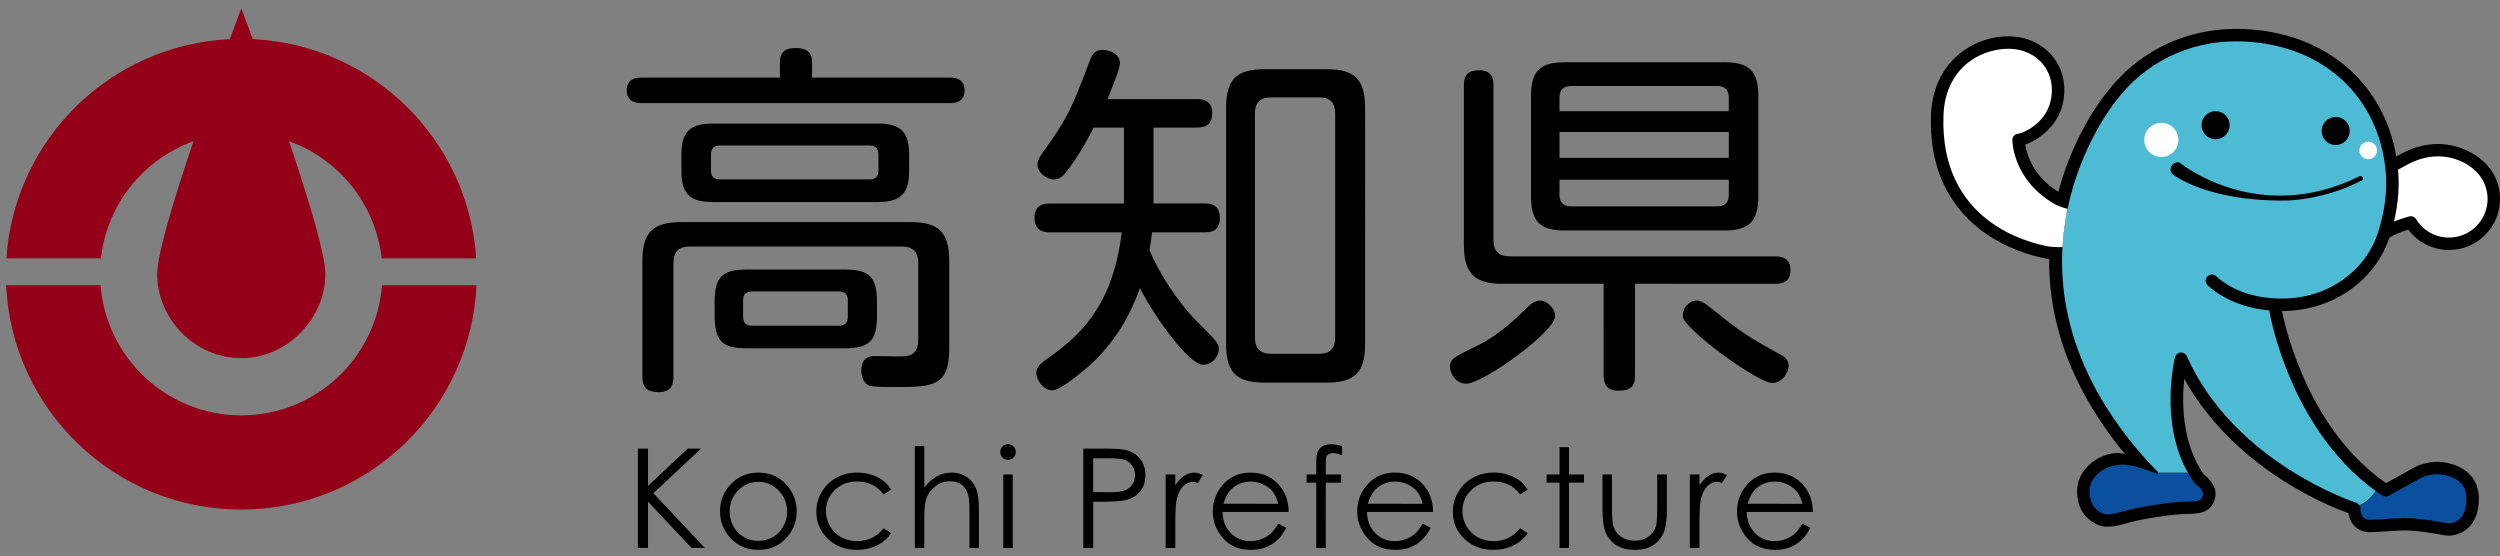<?xml version="1.0" encoding="utf-8"?>
<!-- Generator: Adobe Illustrator 15.0.0, SVG Export Plug-In  -->
<!DOCTYPE svg PUBLIC "-//W3C//DTD SVG 1.1//EN" "http://www.w3.org/Graphics/SVG/1.1/DTD/svg11.dtd">
<svg version="1.1"
	 xmlns="http://www.w3.org/2000/svg" xmlns:xlink="http://www.w3.org/1999/xlink" xmlns:a="http://ns.adobe.com/AdobeSVGViewerExtensions/3.0/"
	 x="0px" y="0px" width="391px" height="87px" viewBox="-0.954 -1.296 391 87" enable-background="new -0.954 -1.296 391 87"
	 xml:space="preserve">
<rect x="-0.954" y="-1.296" width="391" height="87" fill="#808080" stroke="none"/>
<defs>
</defs>
<path d="M366.719,43.949c2.862-2.058,4.93-4.832,6.023-8.064c0.588-0.426,1.885-0.927,2.955-1.267
	c1.503,2.004,3.835,3.183,6.369,3.183c2.133,0,4.135-0.829,5.644-2.337c1.507-1.506,2.336-3.509,2.336-5.64
	c0-2.39-1.053-4.625-2.899-6.151c-0.246-0.218-5.334-4.637-12.32-1.044c-0.012,0.003-0.018,0.007-0.021,0.01l-0.982,0.538
	C371.766,11.14,361.958,3.219,348.71,3.219c-8.04,0-15.412,3.651-20.222,10.017c-0.309,0.365-5.055,6.191-7.52,15.467
	c-3.996-2.479-4.943-5.889-5.171-7.382c1.828-0.646,4.953-2.649,5.826-6.242c0.674-2.749,0.153-5.388-1.455-7.435
	c-1.624-2.071-4.164-3.259-6.965-3.259c-5.81,0-11.849,4.217-12.144,12.274c-0.394,10.64,4.849,16.248,9.309,19.077
	c3.822,2.422,7.662,3.246,9.166,3.493c-0.034,3.606,0.414,7.199,1.341,10.747c1.769,6.796,5.308,13.428,10.524,19.748
	c-1.414-0.395-3.137-0.055-4.668,0.945c-1.658,1.088-2.709,2.736-2.805,4.41c-0.236,3.895,2.248,5.318,3.326,5.751
	c1.327,0.529,2.868,0.162,4.899-0.425c1.743-0.497,6.713-1.32,8.93-1.32c2.397,0,3.804-0.38,4.377-2.389
	c0.478-1.672-0.799-3.107-1.735-3.781c-3.455-4.935-3.438-11.318-3.06-14.968c4.231,7.652,10.599,12.821,15.438,15.906
	c4.697,2.993,8.729,4.57,10.229,5.105c0.123,0.806,0.46,1.516,0.986,2.038c0.604,0.608,1.431,0.938,2.322,0.938
	c0.689,0,3.939-0.197,4.918-0.262c1.922-0.118,5.613,0.512,6.877,0.765c0.722,0.143,2.237,0,3.434-0.988
	c1.241-1.015,1.873-2.615,1.873-4.756c0-1.566-0.51-2.869-1.5-3.862c-1.764-1.764-4.406-1.903-5.171-1.903
	c-0.784,0-2.365,0.284-3.46,0.906c-0.694,0.398-3.273,1.815-4.389,2.427c-11.944-8.268-15.625-23.721-16.274-26.917h0.03
	C359.918,47.345,363.633,46.17,366.719,43.949"/>
<path fill="#0A509F" d="M336.29,72.775c0,0-2.866-1.223-4.821-1.392c-1.113-0.102-2.576,0.197-3.668,0.914
	c-1.151,0.753-1.875,1.837-1.939,2.897c-0.15,2.542,1.26,3.491,2.107,3.836c0.692,0.275,1.769,0.049,3.648-0.486
	c1.844-0.524,7.023-1.396,9.46-1.396c2.228,0,2.323-0.324,2.509-0.981c0.197-0.692-0.748-1.508-1.092-1.735
	c-0.102-0.063-0.188-0.151-0.259-0.244c-0.363-0.513-0.696-1.03-0.995-1.559h-4.671C336.553,72.742,336.426,72.818,336.29,72.775"/>
<path fill="#4EBBD5" d="M370.614,75.503c-6.944-5.011-11.065-12.225-13.329-17.515c-2.314-5.393-3.165-9.777-3.333-10.739
	c-3.825-0.348-7.121-1.683-9.618-3.912c-0.396-0.361-0.435-0.974-0.074-1.373c0.358-0.398,0.969-0.436,1.371-0.075
	c2.604,2.328,6.084,3.51,10.34,3.51c3.535,0,6.859-1.048,9.61-3.029c2.765-1.981,4.687-4.718,5.572-7.907
	c0-0.021,0.005-0.036,0.013-0.055c0.014-0.044,1.391-4.148,1.024-8.663c-1.003-12.311-10.443-20.577-23.478-20.577
	c-7.435,0-14.253,3.375-18.691,9.264c-0.014,0.012-0.021,0.023-0.031,0.037c-0.225,0.265-21.891,26.923,5.102,56.553
	c0,0,1.131,1.173,1.392,1.428c0.061,0.063,0.082,0.119,0.082,0.175h4.67c-4.451-7.846-2.118-17.612-2.011-18.054
	c0.1-0.401,0.446-0.7,0.856-0.733c0.416-0.036,0.808,0.188,0.976,0.572c7.498,16.738,26.287,22.848,26.474,22.914
	c0.228,0.068,0.407,0.22,0.526,0.408C368.489,77.553,369.66,76.969,370.614,75.503"/>
<path fill="#0A509F" d="M383.859,74.202c-0.986-0.982-2.604-1.332-3.795-1.332c-0.492,0-1.74,0.217-2.498,0.652
	c-0.904,0.517-4.772,2.636-4.938,2.729c-0.313,0.173-0.703,0.158-1.003-0.043c-0.344-0.232-0.68-0.463-1.012-0.703
	c-0.951,1.465-2.123,2.049-2.551,2.229c0.094,0.149,0.151,0.326,0.151,0.516c0,0.589,0.166,1.07,0.471,1.381
	c0.244,0.24,0.576,0.369,0.952,0.369c0.415,0,2.3-0.102,4.801-0.255c2.563-0.163,7.178,0.755,7.367,0.795
	c0.191,0.033,1.105,0.033,1.848-0.596c0.758-0.632,1.137-1.725,1.137-3.243C384.789,75.642,384.484,74.827,383.859,74.202"/>
<path fill="#FFFFFF" d="M375.722,24.357c5.886-3.025,9.948,0.598,10.122,0.753c0.012,0.016,0.029,0.028,0.04,0.037
	c1.417,1.153,2.224,2.86,2.224,4.678c0,3.327-2.713,6.035-6.041,6.035c-2.107,0-4.035-1.074-5.142-2.878
	c-0.229-0.364-0.664-0.543-1.075-0.428c-0.32,0.086-1.336,0.373-2.376,0.792c0.412-1.74,0.908-4.629,0.657-7.758
	c-0.016-0.115-0.018-0.229-0.036-0.344L375.722,24.357z"/>
<path fill="#FFFFFF" d="M321.636,37.218l-0.007,0.12c-0.605,0.071-2.032-0.063-2.032-0.063c-3.528-0.609-17.202-4.038-16.592-20.544
	c0.262-7.146,5.474-10.402,10.196-10.402c2.201,0,4.187,0.915,5.443,2.519c1.229,1.565,1.619,3.617,1.088,5.772
	c-0.838,3.439-4.338,4.945-4.994,4.988h0.019c-0.541,0-0.981,0.435-0.981,0.972c0,0.263,0.09,6.342,6.717,10.1
	c0,0,1.17,0.532,1.912,0.694C322.41,31.378,321.797,34.17,321.636,37.218"/>
<path d="M345.566,16.087c1.215,0,2.198,0.983,2.198,2.197s-0.983,2.198-2.198,2.198c-1.214,0-2.197-0.984-2.197-2.198
	S344.353,16.087,345.566,16.087"/>
<path d="M364.346,16.994c1.213,0,2.195,0.982,2.195,2.195c0,1.214-0.982,2.197-2.195,2.197s-2.196-0.983-2.196-2.197
	C362.149,17.977,363.133,16.994,364.346,16.994"/>
<path fill="#FFFFFF" d="M337.073,17.908c1.476,0,2.671,1.195,2.671,2.671c0,1.475-1.195,2.671-2.671,2.671s-2.671-1.196-2.671-2.671
	C334.402,19.104,335.598,17.908,337.073,17.908"/>
<path fill="#FFFFFF" d="M369.437,20.86c0.759,0,1.375,0.616,1.375,1.375c0,0.761-0.616,1.375-1.375,1.375
	c-0.761,0-1.375-0.614-1.375-1.375C368.062,21.477,368.676,20.86,369.437,20.86"/>
<path d="M368.608,26.62c0-0.214-0.173-0.39-0.39-0.39c-0.035,0-0.066,0.008-0.102,0.013V26.24c-0.004,0.003-0.018,0.008-0.024,0.012
	c-0.035,0.012-0.065,0.023-0.095,0.047c-15.711,7.77-27.834-1.981-27.961-2.089c-0.133-0.107-0.302-0.149-0.453-0.126l-0.209,0.041
	c-0.483,0.113-0.848,0.55-0.848,1.068c0,0.279,0.107,0.533,0.276,0.727c0,0,5.28,4.361,18.048,4.147c0,0,5.828-0.131,11.37-3.06
	C368.435,27.009,368.608,26.836,368.608,26.62"/>
<path d="M147.566,10.841c0.57,0,2.339,0,2.339,1.999c0,1.769-1.37,1.998-2.339,1.998H99.459c-0.515,0-2.397,0-2.397-1.998
	c0-1.999,1.77-1.999,2.397-1.999h21.57V8.388c0-0.514,0-2.17,2.339-2.17c2.226,0,2.683,0.971,2.683,2.17v2.453H147.566z
	 M106.936,37.264c-1.768,0-2.568,0.856-2.568,2.568V57.58c0,0.857-0.056,2.454-2.283,2.454c-1.712,0-2.568-0.571-2.568-2.454V39.488
	c0-4.509,1.713-6.049,6.107-6.049h35.78c4.224,0,6.106,1.371,6.106,6.049v13.695c0,6.049-2.625,6.049-8.617,6.049
	c-1.313,0-3.424,0-3.938-0.23c-0.914-0.398-1.199-1.543-1.199-2.339c0-2.284,1.655-2.284,2.227-2.284
	c0.74,0,3.824,0.116,4.451,0.058c1.428-0.058,2.226-0.857,2.226-2.566V39.83c0-1.712-0.798-2.568-2.567-2.568L106.936,37.264z
	 M141.231,25.45c0,3.366-1.198,4.852-4.851,4.852h-25.908c-3.651,0-4.85-1.427-4.85-4.852v-2.567c0-3.424,1.198-4.851,4.85-4.851
	h25.91c3.594,0,4.85,1.368,4.85,4.851L141.231,25.45z M136.438,22.883c0-0.912-0.4-1.426-1.368-1.426h-23.398
	c-1.086,0-1.428,0.569-1.428,1.426v2.512c0,0.798,0.342,1.37,1.428,1.37h23.396c0.912,0,1.368-0.456,1.368-1.37L136.438,22.883z
	 M136.209,47.991c0,3.995-1.085,5.194-5.191,5.194h-15.066c-3.995,0-5.136-1.141-5.136-5.194v-1.94c0-3.994,1.085-5.192,5.136-5.192
	h15.066c3.994,0,5.191,1.085,5.191,5.192V47.991z M131.645,45.652c0-0.798-0.344-1.37-1.37-1.37h-13.581
	c-0.971,0-1.428,0.456-1.428,1.37v2.57c0,0.912,0.398,1.425,1.428,1.425h13.581c1.028,0,1.37-0.573,1.37-1.425V45.652z"/>
<path d="M186.242,14.208c0.569,0,2.396,0,2.396,2.11c0,1.656-0.742,2.341-2.396,2.341h-6.791V30.53h7.988
	c0.685,0,2.396,0,2.396,2.225c0,2.169-1.483,2.284-2.396,2.284h-8.219c-0.113,1.256-0.285,2.055-0.4,2.797
	c2.283,5.308,5.992,9.757,7.248,10.955c3.252,3.253,3.596,3.596,3.596,4.452c0,1.369-1.141,2.512-2.454,2.512
	c-2.169,0-7.418-7.189-9.873-11.983c-1.254,3.481-3.595,8.504-8.617,12.726c-1.255,1.025-3.938,3.253-5.079,3.253
	c-1.427,0-2.512-1.655-2.512-2.683c0-0.969,0.742-1.539,1.427-2.053c4.452-3.196,10.444-7.533,11.927-19.973H163.24
	c-0.627,0-2.396-0.058-2.396-2.226c0-1.884,1.141-2.283,2.396-2.283h11.584V18.662h-4.735c-1.085,2.169-2.626,4.852-4.394,7.077
	c-0.514,0.627-1.084,1.029-1.826,1.029c-1.198,0-2.567-1.143-2.567-2.283c0-0.627,0.343-1.254,0.8-1.883
	c3.768-5.307,4.336-6.277,7.418-14.493c0.4-1.085,0.912-1.598,1.997-1.598c1.313,0,2.683,0.798,2.683,2.054
	c0,0.855-0.685,2.453-1.938,5.649h13.981V14.208z M212.548,52.497c0,4.569-1.71,6.048-6.048,6.048h-9.643
	c-4.223,0-6.05-1.366-6.05-6.048V15.579c0-4.68,1.827-6.049,6.05-6.049h9.643c4.279,0,6.048,1.427,6.048,6.049V52.497z
	 M207.869,16.491c0-1.714-0.741-2.568-2.569-2.568h-7.418c-1.769,0-2.567,0.856-2.567,2.568v34.979c0,1.768,0.855,2.569,2.567,2.569
	h7.418c1.769,0,2.569-0.8,2.569-2.569V16.491z"/>
<path d="M228.339,58.718c-1.541,0-2.513-1.539-2.513-2.624c0-1.257,0.4-1.425,4.338-3.366c3.309-1.597,5.992-4.225,8.103-6.274
	c0.173-0.173,0.858-0.742,1.656-0.742c1.026,0,2.341,1.141,2.341,2.453C242.267,50.562,231.022,58.718,228.339,58.718
	 M254.763,43.085v14.321c0,1.94-0.856,2.396-2.626,2.396c-1.768,0-2.282-0.972-2.282-2.396V43.085h-15.808
	c-4.333,0-6.049-1.541-6.049-6.106V12.041c0-1.998,1.027-2.341,2.453-2.341c2.111,0,2.17,1.599,2.17,2.341v24.193
	c0,1.713,0.799,2.57,2.567,2.57h41.488c1.999,0,2.397,1.027,2.397,2.226c0,2.055-1.769,2.055-2.34,2.055H254.763z M274.051,29.445
	c0,3.881-1.486,5.307-5.249,5.307h-25.054c-3.768,0-5.252-1.37-5.252-5.307V13.694c0-3.994,1.545-5.251,5.252-5.251h25.054
	c3.649,0,5.249,1.257,5.249,5.251V29.445z M269.428,16.092v-2.11c0-1.028-0.398-1.826-1.827-1.826H244.83
	c-1.313,0-1.883,0.627-1.883,1.826v2.11H269.428z M269.428,19.345h-26.477v4.051h26.477V19.345z M269.428,26.819h-26.479v2.341
	c0,1.256,0.629,1.826,1.883,1.826h22.773c1.254,0,1.825-0.627,1.825-1.826L269.428,26.819z M264.35,45.711
	c0.857,0,1.199,0.282,4.051,2.565c3.31,2.737,6.106,4.223,9.301,5.991c0.683,0.343,1.084,0.914,1.084,1.655
	c0,0.855-0.857,2.682-2.569,2.682c-2.283,0-13.983-8.559-13.983-10.441C262.238,46.336,263.779,45.711,264.35,45.711"/>
<polygon points="98.811,68.863 100.396,68.863 100.396,74.696 106.61,68.863 108.697,68.863 101.232,75.836 109.278,84.405 
	107.209,84.405 100.396,77.168 100.396,84.405 98.811,84.405 "/>
<path d="M113.246,74.547c1.164-1.287,2.636-1.931,4.414-1.931c1.771,0,3.24,0.64,4.402,1.921c1.059,1.17,1.588,2.553,1.588,4.154
	c0,1.604-0.56,3.007-1.678,4.209c-1.117,1.201-2.556,1.801-4.313,1.801c-1.764,0-3.207-0.6-4.323-1.801
	c-1.12-1.202-1.679-2.605-1.679-4.209C111.658,77.097,112.188,75.717,113.246,74.547 M117.655,74.061
	c-1.231,0-2.288,0.455-3.173,1.364c-0.883,0.907-1.324,2.008-1.324,3.296c0,0.831,0.201,1.606,0.604,2.324
	c0.404,0.72,0.947,1.274,1.635,1.662c0.685,0.392,1.438,0.587,2.259,0.587c0.819,0,1.573-0.192,2.258-0.587
	c0.687-0.388,1.229-0.942,1.632-1.662c0.403-0.722,0.604-1.493,0.604-2.324c0-1.288-0.444-2.389-1.33-3.296
	C119.934,74.516,118.879,74.061,117.655,74.061"/>
<path d="M138.412,75.299l-1.173,0.728c-1.013-1.348-2.395-2.019-4.146-2.019c-1.4,0-2.563,0.449-3.489,1.351
	c-0.925,0.9-1.386,1.992-1.386,3.283c0,0.836,0.212,1.625,0.638,2.365c0.428,0.737,1.01,1.312,1.754,1.72
	c0.741,0.405,1.574,0.609,2.495,0.609c1.688,0,3.069-0.671,4.138-2.016l1.172,0.771c-0.549,0.825-1.287,1.47-2.213,1.924
	c-0.928,0.455-1.982,0.684-3.164,0.684c-1.817,0-3.326-0.579-4.522-1.733c-1.198-1.153-1.797-2.56-1.797-4.215
	c0-1.115,0.28-2.148,0.841-3.101c0.561-0.956,1.329-1.699,2.309-2.238c0.981-0.532,2.074-0.801,3.286-0.801
	c0.761,0,1.495,0.114,2.203,0.351c0.709,0.233,1.31,0.533,1.802,0.906C137.649,74.245,138.067,74.72,138.412,75.299"/>
<path d="M142.12,68.471h1.479v6.499c0.601-0.791,1.258-1.38,1.976-1.771c0.719-0.386,1.498-0.585,2.336-0.585
	c0.858,0,1.623,0.218,2.288,0.655c0.665,0.438,1.156,1.022,1.473,1.764c0.317,0.733,0.477,1.89,0.477,3.46v5.914h-1.48v-5.483
	c0-1.326-0.053-2.208-0.158-2.655c-0.184-0.761-0.517-1.335-1-1.717c-0.481-0.381-1.113-0.577-1.896-0.577
	c-0.895,0-1.696,0.299-2.404,0.888c-0.708,0.592-1.175,1.325-1.4,2.198c-0.14,0.564-0.211,1.605-0.211,3.128v4.216h-1.479
	L142.12,68.471z"/>
<path d="M156.695,68.178c0.336,0,0.623,0.118,0.862,0.359c0.239,0.238,0.358,0.525,0.358,0.864c0,0.33-0.119,0.615-0.358,0.856
	s-0.526,0.359-0.862,0.359c-0.328,0-0.614-0.118-0.853-0.359c-0.239-0.241-0.356-0.523-0.356-0.856c0-0.339,0.119-0.629,0.356-0.864
	C156.083,68.296,156.367,68.178,156.695,68.178 M155.962,72.911h1.479v11.496h-1.479V72.911z"/>
<path d="M168.471,68.863h3.097c1.774,0,2.972,0.078,3.593,0.231c0.887,0.222,1.612,0.67,2.176,1.349
	c0.563,0.68,0.846,1.534,0.846,2.563c0,1.036-0.274,1.892-0.823,2.564c-0.552,0.67-1.308,1.125-2.273,1.356
	c-0.704,0.17-2.022,0.25-3.95,0.25h-1.11v7.228h-1.554V68.863z M170.024,70.383v5.275l2.631,0.033c1.063,0,1.841-0.097,2.336-0.29
	c0.492-0.194,0.881-0.508,1.163-0.938c0.281-0.433,0.423-0.916,0.423-1.451c0-0.52-0.142-0.997-0.423-1.426
	c-0.282-0.434-0.654-0.74-1.115-0.924s-1.218-0.274-2.266-0.274h-2.749V70.383z"/>
<path d="M181.352,72.911h1.51v1.68c0.451-0.659,0.927-1.155,1.428-1.487c0.499-0.325,1.021-0.489,1.564-0.489
	c0.407,0,0.845,0.129,1.311,0.388l-0.771,1.248c-0.311-0.133-0.57-0.2-0.781-0.2c-0.494,0-0.969,0.203-1.428,0.604
	c-0.457,0.407-0.808,1.036-1.045,1.89c-0.184,0.657-0.277,1.978-0.277,3.976v3.888h-1.51V72.911z"/>
<path d="M198.965,80.594l1.244,0.657c-0.408,0.801-0.877,1.451-1.416,1.944c-0.54,0.492-1.143,0.865-1.809,1.125
	c-0.67,0.255-1.43,0.384-2.274,0.384c-1.876,0-3.343-0.615-4.399-1.843c-1.059-1.228-1.588-2.617-1.588-4.171
	c0-1.458,0.448-2.757,1.344-3.899c1.137-1.452,2.656-2.176,4.559-2.176c1.96,0,3.525,0.74,4.695,2.229
	c0.834,1.05,1.256,2.361,1.271,3.93h-10.346c0.027,1.338,0.456,2.433,1.279,3.283c0.826,0.854,1.845,1.279,3.059,1.279
	c0.586,0,1.154-0.104,1.709-0.305s1.023-0.474,1.415-0.811C198.094,81.884,198.514,81.344,198.965,80.594 M198.965,77.495
	c-0.201-0.788-0.486-1.418-0.863-1.894c-0.377-0.469-0.875-0.852-1.498-1.141c-0.617-0.29-1.271-0.435-1.955-0.435
	c-1.129,0-2.099,0.363-2.909,1.085c-0.593,0.53-1.04,1.323-1.345,2.381L198.965,77.495z"/>
<path d="M207.227,68.177c0.479,0,1.055,0.099,1.722,0.295v1.448c-0.543-0.233-1.007-0.35-1.396-0.35
	c-0.291,0-0.527,0.059-0.718,0.175s-0.312,0.248-0.362,0.4c-0.047,0.151-0.074,0.555-0.074,1.21v1.556h2.398v1.279h-2.4
	l-0.008,10.217h-1.483V74.19h-1.509v-1.279h1.509v-1.798c0-0.823,0.078-1.411,0.231-1.764c0.15-0.35,0.407-0.637,0.771-0.851
	C206.27,68.285,206.712,68.177,207.227,68.177"/>
<path d="M221.556,80.594l1.244,0.657c-0.408,0.801-0.878,1.451-1.417,1.944c-0.539,0.492-1.141,0.865-1.809,1.125
	c-0.67,0.255-1.428,0.384-2.273,0.384c-1.876,0-3.344-0.615-4.399-1.843c-1.055-1.228-1.588-2.617-1.588-4.171
	c0-1.458,0.45-2.757,1.345-3.899c1.137-1.452,2.656-2.176,4.56-2.176c1.963,0,3.524,0.74,4.694,2.229
	c0.832,1.05,1.254,2.361,1.272,3.93h-10.343c0.025,1.338,0.453,2.433,1.279,3.283c0.823,0.854,1.845,1.279,3.059,1.279
	c0.585,0,1.15-0.104,1.705-0.305c0.554-0.201,1.023-0.474,1.415-0.811C220.683,81.884,221.103,81.344,221.556,80.594
	 M221.556,77.495c-0.197-0.788-0.486-1.418-0.864-1.894c-0.378-0.469-0.876-0.852-1.498-1.141c-0.619-0.29-1.273-0.435-1.956-0.435
	c-1.13,0-2.102,0.363-2.909,1.085c-0.593,0.53-1.043,1.323-1.348,2.381L221.556,77.495z"/>
<path d="M237.962,75.299l-1.171,0.728c-1.012-1.348-2.396-2.019-4.146-2.019c-1.402,0-2.565,0.449-3.492,1.351
	c-0.924,0.9-1.385,1.992-1.385,3.283c0,0.836,0.213,1.625,0.637,2.365c0.429,0.737,1.01,1.312,1.756,1.72
	c0.74,0.405,1.572,0.609,2.494,0.609c1.691,0,3.072-0.671,4.139-2.016l1.171,0.771c-0.548,0.825-1.284,1.47-2.213,1.924
	c-0.929,0.455-1.981,0.684-3.164,0.684c-1.819,0-3.324-0.579-4.524-1.733c-1.197-1.153-1.795-2.56-1.795-4.215
	c0-1.115,0.278-2.148,0.838-3.101c0.563-0.956,1.332-1.699,2.312-2.238c0.981-0.532,2.075-0.801,3.285-0.801
	c0.761,0,1.493,0.114,2.202,0.351c0.711,0.233,1.31,0.533,1.802,0.906C237.197,74.245,237.619,74.72,237.962,75.299"/>
<polygon points="242.96,68.64 244.439,68.64 244.439,72.91 246.785,72.91 246.785,74.187 244.439,74.187 244.439,84.406 
	242.96,84.406 242.96,74.187 240.941,74.187 240.941,72.91 242.96,72.91 "/>
<path d="M249.679,72.911h1.481v5.366c0,1.309,0.071,2.21,0.211,2.703c0.213,0.708,0.619,1.264,1.211,1.672
	c0.596,0.408,1.309,0.612,2.133,0.612s1.525-0.197,2.102-0.598c0.576-0.396,0.973-0.922,1.189-1.565
	c0.152-0.446,0.226-1.384,0.226-2.822v-5.365h1.511v5.642c0,1.584-0.185,2.779-0.555,3.583c-0.372,0.801-0.929,1.43-1.671,1.886
	c-0.743,0.453-1.675,0.68-2.797,0.68c-1.119,0-2.054-0.229-2.806-0.68c-0.748-0.453-1.309-1.088-1.679-1.901
	c-0.37-0.813-0.557-2.039-0.557-3.673V72.911z"/>
<path d="M263.333,72.911h1.508v1.68c0.449-0.659,0.929-1.155,1.428-1.487c0.499-0.325,1.019-0.489,1.562-0.489
	c0.408,0,0.846,0.129,1.311,0.388l-0.773,1.248c-0.311-0.133-0.57-0.2-0.781-0.2c-0.494,0-0.969,0.203-1.426,0.604
	c-0.457,0.407-0.805,1.036-1.045,1.89c-0.186,0.657-0.276,1.978-0.276,3.976v3.888h-1.509L263.333,72.911z"/>
<path d="M280.943,80.594l1.247,0.657c-0.407,0.801-0.879,1.451-1.416,1.944c-0.532,0.492-1.14,0.865-1.807,1.125
	c-0.671,0.255-1.429,0.384-2.276,0.384c-1.874,0-3.342-0.615-4.396-1.843c-1.06-1.228-1.586-2.617-1.586-4.171
	c0-1.458,0.449-2.757,1.345-3.899c1.136-1.45,2.655-2.176,4.557-2.176c1.961,0,3.525,0.74,4.698,2.229
	c0.831,1.05,1.254,2.361,1.27,3.93h-10.344c0.028,1.338,0.453,2.433,1.279,3.283c0.824,0.854,1.844,1.279,3.057,1.279
	c0.588,0,1.155-0.104,1.709-0.305c0.555-0.201,1.025-0.474,1.415-0.811C280.074,81.884,280.494,81.344,280.943,80.594
	 M280.943,77.495c-0.197-0.788-0.482-1.418-0.863-1.894c-0.379-0.469-0.873-0.852-1.496-1.141c-0.619-0.29-1.273-0.435-1.957-0.435
	c-1.129,0-2.101,0.363-2.909,1.085c-0.593,0.53-1.042,1.323-1.345,2.381L280.943,77.495z"/>
<path fill="#930017" d="M29.31,20.788c-2.962,8.729-5.677,17.594-5.677,20.781c0,7.013,5.891,13.15,13.156,13.15
	c7.262,0,13.15-6.314,13.15-13.15c0-3.116-2.73-12.021-5.701-20.791c7.791,2.795,13.561,9.829,14.503,18.335h14.788
	c-1.227-18.6-16.259-33.387-34.945-34.289C37.5,1.877,36.789,0,36.789,0s-0.713,1.877-1.801,4.823
	C16.301,5.729,1.271,20.516,0.047,39.112h14.787C15.773,30.617,21.531,23.59,29.31,20.788 M58.797,43.322
	C57.899,54.705,48.4,63.668,36.788,63.668c-11.616,0-21.116-8.963-22.012-20.346H0C0.916,62.85,17.032,78.399,36.789,78.399
	c19.754,0,35.87-15.55,36.784-35.077H58.797z"/>
</svg>

